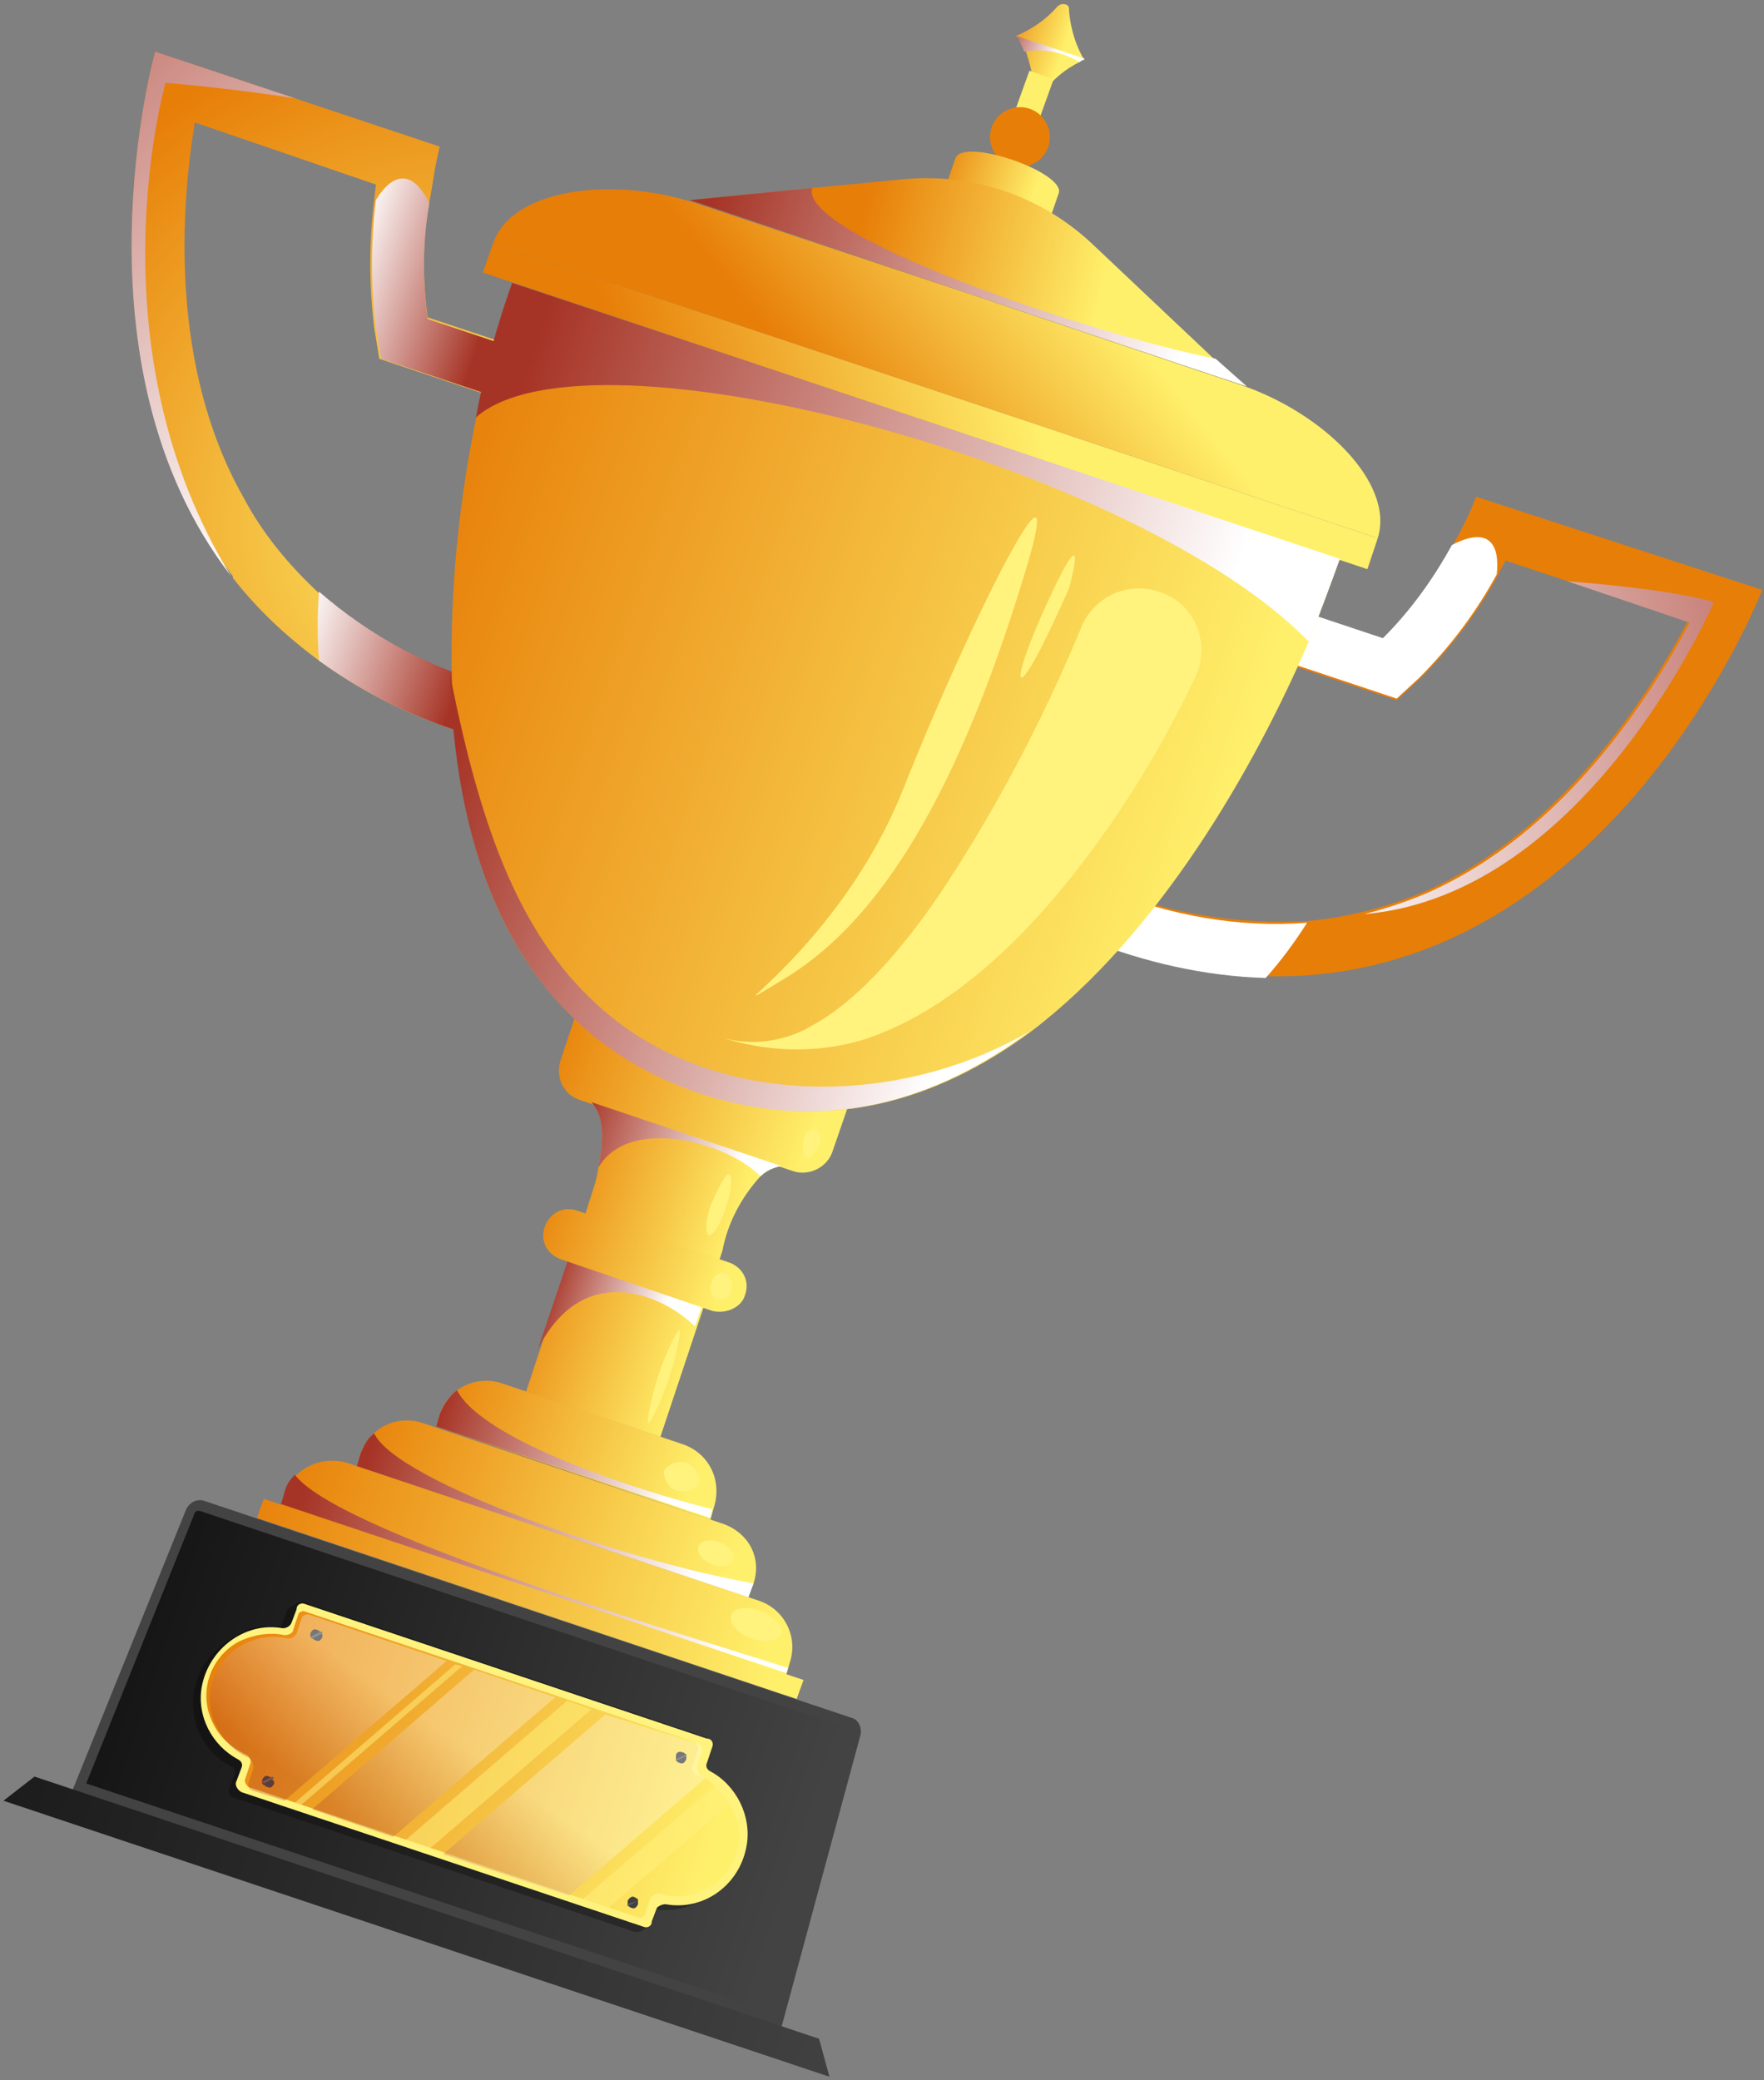 <?xml version="1.0" encoding="utf-8"?>
<!-- Generator: Adobe Illustrator 25.2.0, SVG Export Plug-In . SVG Version: 6.00 Build 0)  -->
<svg version="1.1" id="Layer_1" xmlns="http://www.w3.org/2000/svg" xmlns:xlink="http://www.w3.org/1999/xlink" x="0px" y="0px"
	 viewBox="0 0 102.3 120.6" style="enable-background:new 0 0 102.3 120.6;" xml:space="preserve">
<rect x="0" y="0" width="102.3" height="120.6" fill="#808080" stroke="none"/>
<style type="text/css">
	.st0{fill:url(#SVGID_1_);}
	.st1{fill:url(#SVGID_2_);}
	.st2{fill:url(#SVGID_3_);}
	.st3{fill:url(#SVGID_4_);}
	.st4{fill:url(#SVGID_5_);}
	.st5{fill:url(#SVGID_6_);}
	.st6{fill:url(#SVGID_7_);}
	.st7{fill:url(#SVGID_8_);}
	.st8{fill:url(#SVGID_9_);}
	.st9{fill:url(#SVGID_10_);}
	.st10{fill:url(#SVGID_11_);}
	.st11{fill:url(#SVGID_12_);}
	.st12{fill:url(#SVGID_13_);}
	.st13{fill:url(#SVGID_14_);}
	.st14{fill:url(#SVGID_15_);}
	.st15{fill:url(#SVGID_16_);}
	.st16{fill:url(#SVGID_17_);}
	.st17{fill:#FFF37E;}
	.st18{fill:url(#SVGID_18_);}
	.st19{fill:url(#SVGID_19_);}
	.st20{fill:url(#SVGID_20_);}
	.st21{fill:url(#SVGID_21_);}
	.st22{fill:#434343;}
	.st23{fill:url(#SVGID_22_);}
	.st24{fill:url(#SVGID_23_);}
	.st25{opacity:0.29;enable-background:new    ;}
	.st26{fill:url(#SVGID_24_);}
	.st27{fill:#404040;}
	.st28{fill:#666666;}
	.st29{opacity:0.5;fill:#FFF37E;enable-background:new    ;}
	.st30{opacity:0.29;fill:url(#SVGID_25_);enable-background:new    ;}
	.st31{fill:url(#SVGID_26_);}
	.st32{fill:url(#SVGID_27_);}
	.st33{fill:url(#SVGID_28_);}
	.st34{fill:url(#SVGID_29_);}
	.st35{fill:url(#SVGID_30_);}
	.st36{fill:url(#SVGID_31_);}
	.st37{fill:url(#SVGID_32_);}
	.st38{fill:url(#SVGID_33_);}
	.st39{fill:url(#SVGID_34_);}
	.st40{fill:url(#SVGID_35_);}
	.st41{fill:url(#SVGID_36_);}
	.st42{fill:url(#SVGID_37_);}
</style>
<g id="Layer_2_1_">
	<g id="Design">
		
			<linearGradient id="SVGID_1_" gradientUnits="userSpaceOnUse" x1="553.839" y1="-2522.446" x2="558.059" y2="-2522.446" gradientTransform="matrix(0.948 0.318 0.318 -0.948 334.308 -2564.398)">
			<stop  offset="0" style="stop-color:#E77E08"/>
			<stop  offset="1" style="stop-color:#FFF06B"/>
		</linearGradient>
		<path class="st0" d="M62.9,3.4l-0.3,0.2c-0.8,0.4-1.4,0.9-2,1.6c-0.2,0.2-0.4,0.2-0.6,0c-0.1-0.1-0.1-0.2-0.1-0.3
			c0-0.6-0.2-1.3-0.4-1.9c-0.1-0.3-0.3-0.6-0.4-0.9L62.9,3.4z"/>
		
			<linearGradient id="SVGID_2_" gradientUnits="userSpaceOnUse" x1="553.839" y1="-2519.864" x2="558.069" y2="-2519.864" gradientTransform="matrix(0.948 0.318 0.318 -0.948 334.308 -2564.398)">
			<stop  offset="0" style="stop-color:#E77E08"/>
			<stop  offset="1" style="stop-color:#FFF06B"/>
		</linearGradient>
		<path class="st1" d="M58.9,2.1c0.9-0.4,1.7-0.9,2.4-1.7c0.2-0.2,0.4-0.2,0.6-0.1C62,0.4,62,0.5,62,0.7c0.1,1,0.4,2,0.9,2.8
			L58.9,2.1z"/>
		
			<radialGradient id="SVGID_3_" cx="534.249" cy="-2558.001" r="29.84" gradientTransform="matrix(0.948 0.318 0.318 -0.948 334.308 -2564.398)" gradientUnits="userSpaceOnUse">
			<stop  offset="0" style="stop-color:#FFF06B"/>
			<stop  offset="1" style="stop-color:#E77E08"/>
		</radialGradient>
		<path class="st2" d="M28,42.8c-3.4-0.9-6.6-2.4-9.5-4.5c-1.9-1.4-3.6-3-5-4.8c0,0,0,0,0-0.1C3.9,21.1,9,3,9,3l16.5,5.5
			c-0.3,1.2-0.4,2.2-0.6,3.2l0,0c-0.4,2.2-0.4,4.5-0.1,6.7l5.1,1.7l-1,3l-6.9-2.3l-0.3-1.8c-0.3-2.5-0.3-5,0-7.4l0,0l0.1-0.9
			L11.3,7.1c-0.8,4.8-1.5,14.1,2.8,21.7c1.1,2.1,2.6,3.9,4.3,5.5c3,2.6,6.5,4.5,10.4,5.5L28,42.8z"/>
		
			<radialGradient id="SVGID_4_" cx="510.382" cy="-2634.189" r="29.84" gradientTransform="matrix(1 0 0 -1 0 106.713)" gradientUnits="userSpaceOnUse">
			<stop  offset="0" style="stop-color:#FFF06B"/>
			<stop  offset="1" style="stop-color:#E77E08"/>
		</radialGradient>
		<path class="st3" d="M102.2,34.2c0,0-8.9,22.9-28.8,22.4c-3.5-0.1-7-0.8-10.3-2.2l1.1-2.9c3.7,1.5,7.6,2.1,11.6,1.9
			c2.3-0.2,4.6-0.8,6.8-1.7c8-3.5,13-11.4,15.3-15.7l-10.6-3.5c-0.1,0.3-0.3,0.5-0.4,0.8l0,0c-1.2,2.2-2.7,4.2-4.5,6L81,40.6
			l-6.9-2.3l1-2.9l5.1,1.7c1.6-1.6,2.9-3.4,4-5.4l0,0c0.5-0.9,1-1.8,1.4-2.9L102.2,34.2z"/>
		
			<linearGradient id="SVGID_5_" gradientUnits="userSpaceOnUse" x1="531.289" y1="-2545.391" x2="522.439" y2="-2545.391" gradientTransform="matrix(0.948 0.318 0.318 -0.948 334.308 -2564.398)">
			<stop  offset="0" style="stop-color:#A63426"/>
			<stop  offset="1" style="stop-color:#FFFFFF"/>
		</linearGradient>
		<path class="st4" d="M29,23.1l-6.9-2.3L21.8,19c-0.3-2.5-0.3-5,0-7.4l0,0c0.9-1.5,2.1-1.9,3.1,0.2l0,0c-0.4,2.2-0.4,4.5-0.1,6.7
			l5.1,1.7L29,23.1z"/>
		
			<linearGradient id="SVGID_6_" gradientUnits="userSpaceOnUse" x1="9575.16" y1="-2555.163" x2="9566.31" y2="-2555.163" gradientTransform="matrix(-0.95 -0.32 0.32 -0.95 9962.597 660.74)">
			<stop  offset="0" style="stop-color:#A63426"/>
			<stop  offset="1" style="stop-color:#FFFFFF"/>
		</linearGradient>
		<path class="st5" d="M74.1,38.2l6.9,2.3l1.3-1.2c1.8-1.8,3.3-3.8,4.5-6l0,0c0.2-1.8-0.5-2.8-2.6-1.7l0,0c-1.1,2-2.4,3.8-4,5.4
			l-5.1-1.7L74.1,38.2z"/>
		
			<linearGradient id="SVGID_7_" gradientUnits="userSpaceOnUse" x1="536.479" y1="-2567.072" x2="526.579" y2="-2567.072" gradientTransform="matrix(0.948 0.318 0.318 -0.948 334.308 -2564.398)">
			<stop  offset="0" style="stop-color:#A63426"/>
			<stop  offset="1" style="stop-color:#FFFFFF"/>
		</linearGradient>
		<path class="st6" d="M28,42.8c-3.4-0.9-6.6-2.4-9.5-4.5c-0.1-1.3-0.1-2.7,0-4c3,2.6,6.5,4.5,10.4,5.5L28,42.8z"/>
		
			<linearGradient id="SVGID_8_" gradientUnits="userSpaceOnUse" x1="9580.351" y1="-2576.817" x2="9570.45" y2="-2576.817" gradientTransform="matrix(-0.95 -0.32 0.32 -0.95 9962.597 660.74)">
			<stop  offset="0" style="stop-color:#A63426"/>
			<stop  offset="1" style="stop-color:#FFFFFF"/>
		</linearGradient>
		<path class="st7" d="M63.1,54.5c3.3,1.3,6.8,2.1,10.3,2.2c0.9-1,1.7-2.1,2.4-3.2c-3.9,0.3-7.9-0.4-11.6-1.9L63.1,54.5z"/>
		
			<linearGradient id="SVGID_9_" gradientUnits="userSpaceOnUse" x1="555.199" y1="-2524.082" x2="556.709" y2="-2524.082" gradientTransform="matrix(0.948 0.318 0.318 -0.948 334.075 -2564.436)">
			<stop  offset="0" style="stop-color:#E77E08"/>
			<stop  offset="1" style="stop-color:#FFF06B"/>
		</linearGradient>
		<polygon class="st8" points="58.8,6.6 59.7,4.1 61.1,4.6 60.2,7.1 		"/>
		
			<radialGradient id="SVGID_10_" cx="465.492" cy="-2602.008" r="2.9" gradientTransform="matrix(1 0 0 -1 0 106.713)" gradientUnits="userSpaceOnUse">
			<stop  offset="0" style="stop-color:#FFF06B"/>
			<stop  offset="1" style="stop-color:#E77E08"/>
		</radialGradient>
		<path class="st9" d="M60.8,8.5c-0.3,0.9-1.3,1.4-2.2,1.1s-1.4-1.3-1.1-2.2c0.3-0.9,1.3-1.4,2.2-1.1C60.6,6.6,61.1,7.6,60.8,8.5
			C60.8,8.5,60.8,8.5,60.8,8.5z"/>
		
			<linearGradient id="SVGID_11_" gradientUnits="userSpaceOnUse" x1="552.799" y1="-2530.048" x2="559.099" y2="-2530.048" gradientTransform="matrix(0.948 0.318 0.318 -0.948 334.308 -2564.398)">
			<stop  offset="0" style="stop-color:#E77E08"/>
			<stop  offset="1" style="stop-color:#FFF06B"/>
		</linearGradient>
		<path class="st10" d="M60.4,14.1l-6-2l1-2.9c0.4-1.3,6.4,0.8,6,2L60.4,14.1z"/>
		
			<linearGradient id="SVGID_12_" gradientUnits="userSpaceOnUse" x1="547.599" y1="-2585.124" x2="564.302" y2="-2585.124" gradientTransform="matrix(0.948 0.318 0.318 -0.948 334.308 -2564.398)">
			<stop  offset="0" style="stop-color:#E77E08"/>
			<stop  offset="1" style="stop-color:#FFF06B"/>
		</linearGradient>
		<path class="st11" d="M48.3,66.7c-0.3,1-1.4,1.5-2.3,1.2l-12.3-4.1c-1-0.3-1.5-1.3-1.2-2.3l1-3l15.8,5.3L48.3,66.7z"/>
		
			<linearGradient id="SVGID_13_" gradientUnits="userSpaceOnUse" x1="547.599" y1="-2606.508" x2="564.309" y2="-2606.508" gradientTransform="matrix(0.948 0.318 0.318 -0.948 334.308 -2564.398)">
			<stop  offset="0" style="stop-color:#E77E08"/>
			<stop  offset="1" style="stop-color:#FFF06B"/>
		</linearGradient>
		<path class="st12" d="M41.4,87.4l-0.2,0.7l-15.9-5.4l0.2-0.7c0.5-1.5,2.1-2.3,3.6-1.8l10.4,3.5C41.1,84.2,41.9,85.8,41.4,87.4
			C41.4,87.3,41.4,87.4,41.4,87.4z"/>
		
			<linearGradient id="SVGID_14_" gradientUnits="userSpaceOnUse" x1="543.949" y1="-2610.062" x2="567.956" y2="-2610.062" gradientTransform="matrix(0.948 0.318 0.318 -0.948 334.308 -2564.398)">
			<stop  offset="0" style="stop-color:#E77E08"/>
			<stop  offset="1" style="stop-color:#FFF06B"/>
		</linearGradient>
		<path class="st13" d="M43.7,91.8l-0.3,0.8L20.7,85l0.2-0.7c0.5-1.5,2.1-2.3,3.6-1.8l17.3,5.8C43.4,88.8,44.2,90.3,43.7,91.8z"/>
		
			<linearGradient id="SVGID_15_" gradientUnits="userSpaceOnUse" x1="540.499" y1="-2613.691" x2="571.407" y2="-2613.691" gradientTransform="matrix(0.948 0.318 0.318 -0.948 334.308 -2564.398)">
			<stop  offset="0" style="stop-color:#E77E08"/>
			<stop  offset="1" style="stop-color:#FFF06B"/>
		</linearGradient>
		<path class="st14" d="M45.8,96.4l-0.2,0.7l-29.3-9.8l0.2-0.7c0.1-0.4,0.3-0.7,0.6-1c0.8-0.8,1.9-1.1,3-0.8l23.9,8
			C45.5,93.3,46.3,94.9,45.8,96.4z"/>
		
			<linearGradient id="SVGID_16_" gradientUnits="userSpaceOnUse" x1="550.139" y1="-2596.164" x2="561.773" y2="-2596.164" gradientTransform="matrix(0.948 0.318 0.318 -0.948 334.308 -2564.398)">
			<stop  offset="0" style="stop-color:#E77E08"/>
			<stop  offset="1" style="stop-color:#FFF06B"/>
		</linearGradient>
		<path class="st15" d="M45.3,67.6c-0.5,0.1-0.9,0.3-1.2,0.6c-1.1,1.2-1.9,2.7-2.2,4.3l-3.6,10.8l-7.8-2.6l3.6-10.8
			c0.2-0.7,0.5-1.4,0.6-2.2c0.3-1.5,0.4-2.9-0.4-3.8L45.3,67.6z"/>
		
			<linearGradient id="SVGID_17_" gradientUnits="userSpaceOnUse" x1="530.609" y1="-2564.487" x2="581.263" y2="-2564.487" gradientTransform="matrix(0.948 0.318 0.318 -0.948 334.308 -2564.398)">
			<stop  offset="0" style="stop-color:#E77E08"/>
			<stop  offset="1" style="stop-color:#FFF06B"/>
		</linearGradient>
		<path class="st16" d="M77.7,32.4c-0.5,1.4-1.1,3-1.8,4.8c-3.1,7.2-8.6,16.9-16.1,22.6l0,0c-5.4,4-11.8,6-19.1,3.6
			c-10.9-3.6-14.3-13.8-14.5-24.2l0,0c-0.1-5,0.4-10,1.4-14.9c0.5-2.7,1.2-5.3,2.1-7.8L77.7,32.4z"/>
		<path class="st17" d="M67.2,34.3c1.9,0.6,2.9,2.6,2.3,4.5c-0.1,0.2-0.1,0.3-0.2,0.5c-2.2,4.6-4.9,8.9-8.2,12.8
			c-3.5,4.1-7.3,7-11.1,8.2c-2.7,0.8-5.6,0.7-8.3-0.2c1.8,0.6,3.9,0.3,5.5-0.7c2.7-1.5,5.6-4.8,8.3-9.1c2.8-4.4,5.2-9.1,7.2-13.9
			C63.4,34.6,65.4,33.7,67.2,34.3L67.2,34.3z"/>
		
			<linearGradient id="SVGID_18_" gradientUnits="userSpaceOnUse" x1="543.308" y1="-2551.669" x2="561.867" y2="-2538.949" gradientTransform="matrix(0.948 0.318 0.318 -0.948 334.065 -2564.433)">
			<stop  offset="0" style="stop-color:#E77E08"/>
			<stop  offset="1" style="stop-color:#FFF06B"/>
		</linearGradient>
		<polygon class="st18" points="28,15.8 28.6,14.1 79.9,31.2 79.3,33 		"/>
		
			<linearGradient id="SVGID_19_" gradientUnits="userSpaceOnUse" x1="553.03" y1="-2545.818" x2="562.01" y2="-2531.938" gradientTransform="matrix(0.948 0.318 0.318 -0.948 334.308 -2564.398)">
			<stop  offset="0" style="stop-color:#E77E08"/>
			<stop  offset="1" style="stop-color:#FFF06B"/>
		</linearGradient>
		<path class="st19" d="M56.1,17l15.8,5.3c4.8,1.6,9,5.7,8,8.9L28.6,14.1c1.1-3.2,7-3.9,11.8-2.3L56.1,17z"/>
		
			<linearGradient id="SVGID_20_" gradientUnits="userSpaceOnUse" x1="550.151" y1="-2534.298" x2="564.641" y2="-2532.918" gradientTransform="matrix(0.948 0.318 0.318 -0.948 334.308 -2564.398)">
			<stop  offset="0" style="stop-color:#E77E08"/>
			<stop  offset="1" style="stop-color:#FFF06B"/>
		</linearGradient>
		<path class="st20" d="M72.3,22.4L40,11.6l7.1-0.7l5.2-0.5c4-0.4,8,0.9,11,3.7l7.2,6.8L72.3,22.4z"/>
		
			<linearGradient id="SVGID_21_" gradientUnits="userSpaceOnUse" x1="539.469" y1="-2615.987" x2="572.429" y2="-2615.987" gradientTransform="matrix(0.948 0.318 0.318 -0.948 334.069 -2564.447)">
			<stop  offset="0" style="stop-color:#E77E08"/>
			<stop  offset="1" style="stop-color:#FFF06B"/>
		</linearGradient>
		<polygon class="st21" points="14.9,88 15.3,86.9 46.6,97.4 46.2,98.5 		"/>
		<path class="st22" d="M49.9,100.6c0.1-0.4-0.1-0.9-0.5-1L11.8,87c-0.4-0.1-0.8,0.1-1,0.5l-6.6,16.3l41.1,13.8L49.9,100.6z"/>
		
			<linearGradient id="SVGID_22_" gradientUnits="userSpaceOnUse" x1="534.939" y1="-2625.792" x2="576.95" y2="-2625.792" gradientTransform="matrix(0.948 0.318 0.318 -0.948 334.308 -2564.398)">
			<stop  offset="0" style="stop-color:#141414"/>
			<stop  offset="1" style="stop-color:#434343"/>
		</linearGradient>
		<path class="st23" d="M49.3,100.4c0,0,0-0.1,0-0.1c0,0-0.1-0.1-0.1-0.1L11.6,87.6c0,0-0.1,0-0.2,0c0,0-0.1,0.1-0.1,0.1L5,103.4
			l39.9,13.3L49.3,100.4z"/>
		
			<linearGradient id="SVGID_23_" gradientUnits="userSpaceOnUse" x1="530.699" y1="-2635.845" x2="581.204" y2="-2635.845" gradientTransform="matrix(0.948 0.318 0.318 -0.948 334.308 -2564.398)">
			<stop  offset="0" style="stop-color:#1B1B1B"/>
			<stop  offset="1" style="stop-color:#404040"/>
		</linearGradient>
		<polygon class="st24" points="47.5,118.2 2,103 0.2,104.4 48.1,120.4 		"/>
		<path class="st25" d="M11.4,97.5c-0.6,1.9,0.2,4,2,4.9c0.2,0.1,0.3,0.3,0.2,0.5l-0.3,0.8c-0.1,0.2,0,0.5,0.2,0.5c0,0,0,0,0,0
			l23.3,7.8c0.1,0,0.2,0,0.3,0l0.5-0.3c0.1-0.1,0.2-0.1,0.2-0.2l0.3-0.8l0,0c0.5,0.1,1.1,0,1.6-0.1c0.3-0.1,0.5-0.2,0.8-0.3l0,0
			l0.5-0.3c1-0.5,1.7-1.3,2-2.4c0.3-0.9,0.3-1.8,0-2.7c-0.4-0.9-1-1.7-1.9-2.2c-0.1-0.1-0.2-0.1-0.2-0.2l0,0c0-0.1,0-0.2,0-0.3
			l0.3-0.9c0-0.1,0-0.2,0-0.3c0-0.1-0.1-0.2-0.3-0.3l-23.3-7.8c-0.1,0-0.2,0-0.3,0l-0.5,0.3c-0.1,0.1-0.2,0.1-0.2,0.3l-0.3,0.8l0,0
			c-0.8-0.1-1.7,0-2.4,0.4l-0.5,0.3l0,0C12.5,95.6,11.7,96.4,11.4,97.5z"/>
		<path class="st17" d="M38.6,110.4c2.2,0.4,4.3-1.1,4.7-3.4c0.3-1.7-0.6-3.5-2.1-4.3c-0.2-0.1-0.3-0.3-0.2-0.5l0.3-0.9
			c0.1-0.2,0-0.5-0.3-0.5c0,0,0,0,0,0l-23.3-7.8c-0.2-0.1-0.5,0-0.5,0.3c0,0,0,0,0,0l-0.3,0.8c-0.1,0.2-0.3,0.3-0.5,0.3
			c-2.2-0.4-4.3,1.2-4.7,3.4c-0.3,1.7,0.6,3.4,2.1,4.2c0.2,0.1,0.3,0.3,0.2,0.5l-0.3,0.8c-0.1,0.2,0.1,0.5,0.3,0.6l23.3,7.8
			c0.2,0.1,0.5,0,0.5-0.3c0,0,0,0,0,0l0.3-0.8C38.2,110.5,38.4,110.4,38.6,110.4z"/>
		
			<linearGradient id="SVGID_24_" gradientUnits="userSpaceOnUse" x1="539.939" y1="-2626.244" x2="571.972" y2="-2626.244" gradientTransform="matrix(0.948 0.318 0.318 -0.948 334.308 -2564.398)">
			<stop  offset="0" style="stop-color:#E77E08"/>
			<stop  offset="1" style="stop-color:#FFF06B"/>
		</linearGradient>
		<path class="st26" d="M42.7,107.5c-0.3,0.9-0.9,1.6-1.7,2c-0.8,0.4-1.8,0.6-2.7,0.3c-0.2-0.1-0.5,0.1-0.6,0.3l-0.3,0.9
			c0,0.1-0.2,0.2-0.3,0.2c0,0,0,0,0,0l-22.7-7.6c-0.1-0.1-0.2-0.2-0.2-0.4l0.3-0.9c0.1-0.2,0-0.5-0.3-0.6c-0.8-0.4-1.5-1-1.9-1.9
			c-0.8-1.7-0.1-3.7,1.5-4.6c0.8-0.4,1.8-0.6,2.7-0.4c0.2,0,0.5-0.1,0.5-0.3l0.3-0.9c0-0.1,0.2-0.2,0.3-0.2c0,0,0,0,0,0l22.7,7.6
			c0.1,0.1,0.2,0.2,0.2,0.4l-0.3,0.9c-0.1,0.2,0,0.5,0.2,0.6l0.3,0.1c0.2,0.1,0.4,0.2,0.6,0.4c0.3,0.3,0.6,0.6,0.9,1
			c0.1,0.1,0.1,0.2,0.2,0.4C43,105.7,43,106.6,42.7,107.5z"/>
		<path class="st27" d="M18.7,94.9c-0.1,0.2-0.2,0.3-0.4,0.2c0,0,0,0,0,0c-0.1,0-0.1-0.1-0.2-0.1c0,0-0.1-0.1-0.1-0.1
			c0-0.1,0-0.1,0-0.2c0.1-0.2,0.2-0.3,0.4-0.2c0,0,0,0,0,0c0.1,0,0.1,0.1,0.2,0.1c0,0,0,0.1,0,0.1C18.7,94.7,18.7,94.8,18.7,94.9z"
			/>
		<path class="st28" d="M18.7,94.7L18.1,95c0,0-0.1-0.1-0.1-0.1l0.6-0.3C18.7,94.6,18.7,94.6,18.7,94.7z"/>
		<path class="st27" d="M39.8,102c-0.1,0.2-0.2,0.3-0.4,0.2c0,0,0,0,0,0c-0.1,0-0.1-0.1-0.2-0.1c0,0,0-0.1,0-0.1c0-0.1,0-0.1,0-0.2
			c0-0.2,0.2-0.3,0.4-0.2c0,0,0,0,0,0c0.1,0,0.1,0.1,0.2,0.1c0,0,0,0.1,0,0.1C39.8,101.8,39.8,101.9,39.8,102z"/>
		<path class="st28" d="M39.8,101.8l-0.6,0.3c0,0,0-0.1,0-0.1l0.6-0.3C39.8,101.7,39.8,101.7,39.8,101.8z"/>
		<path class="st27" d="M15.9,103.4c-0.1,0.2-0.2,0.3-0.4,0.2c-0.1,0-0.1-0.1-0.2-0.1c0,0-0.1-0.1-0.1-0.1c0-0.1,0-0.1,0-0.2
			c0.1-0.2,0.2-0.3,0.4-0.2c0,0,0,0,0,0c0.1,0,0.1,0.1,0.2,0.1c0,0,0,0.1,0,0.1C15.9,103.2,15.9,103.3,15.9,103.4z"/>
		<path class="st28" d="M15.9,103.1l-0.6,0.3c0,0-0.1-0.1-0.1-0.1l0.6-0.3C15.9,103.1,15.9,103.1,15.9,103.1z"/>
		<path class="st27" d="M37,110.4c-0.1,0.2-0.2,0.3-0.4,0.2c0,0,0,0,0,0c-0.1,0-0.1-0.1-0.2-0.1c0,0,0-0.1,0-0.1c0-0.1,0-0.1,0-0.2
			c0.1-0.2,0.3-0.3,0.4-0.2c0.1,0,0.1,0.1,0.2,0.1c0,0,0,0.1,0,0.1C37,110.3,37,110.3,37,110.4z"/>
		<path class="st28" d="M37,110.2l-0.6,0.3c0,0,0-0.1,0-0.1L37,110.2C37,110.1,37,110.2,37,110.2z"/>
		<path class="st29" d="M41.5,103.5l-7.7,6.6l1.5,0.5l7.1-6.1C42.1,104.1,41.8,103.8,41.5,103.5z M32.9,98.6l-9.4,8.1l1.4,0.5
			l9.4-8.1L32.9,98.6z M26.4,96.5l-9.4,8.1l0.4,0.1l9.4-8.1L26.4,96.5z"/>
		
			<linearGradient id="SVGID_25_" gradientUnits="userSpaceOnUse" x1="551.943" y1="-2631.471" x2="554.073" y2="-2624.571" gradientTransform="matrix(0.948 0.318 0.318 -0.948 334.308 -2564.398)">
			<stop  offset="0" style="stop-color:#A63426"/>
			<stop  offset="1" style="stop-color:#FFFFFF"/>
		</linearGradient>
		<path class="st30" d="M40.7,103c-0.2-0.1-0.3-0.4-0.3-0.6c0,0,0,0,0,0l0.3-0.9c0-0.1,0-0.3-0.2-0.4l-5.4-1.7l-9.4,8.1l7.3,2.4
			l7.9-6.8L40.7,103z M27.5,96.8l-9.4,8.1l4.7,1.6l9.4-8.1L27.5,96.8z M17.9,93.6c-0.1,0-0.3,0-0.4,0.2c0,0,0,0,0,0l-0.3,0.9
			c-0.1,0.2-0.3,0.3-0.5,0.3c-0.9-0.2-1.8-0.1-2.7,0.4c-1.6,0.9-2.3,2.9-1.5,4.6c0.4,0.8,1,1.5,1.9,1.9c0.2,0.1,0.3,0.3,0.3,0.6
			l-0.3,0.9c0,0.1,0,0.3,0.2,0.4l1.9,0.6l9.4-8.1L17.9,93.6z"/>
		
			<linearGradient id="SVGID_26_" gradientUnits="userSpaceOnUse" x1="577.229" y1="-2547.985" x2="534.429" y2="-2547.985" gradientTransform="matrix(0.948 0.318 0.318 -0.948 334.308 -2564.398)">
			<stop  offset="0" style="stop-color:#FFFFFF"/>
			<stop  offset="1" style="stop-color:#A63426"/>
		</linearGradient>
		<path class="st31" d="M77.7,32.4c-0.5,1.4-1.1,3-1.8,4.8c-9.9-10.2-41.7-18.8-48.3-13c0.5-2.7,1.2-5.3,2.1-7.8L77.7,32.4z"/>
		
			<linearGradient id="SVGID_27_" gradientUnits="userSpaceOnUse" x1="569.839" y1="-2575.868" x2="537.399" y2="-2575.868" gradientTransform="matrix(0.948 0.318 0.318 -0.948 334.308 -2564.398)">
			<stop  offset="0" style="stop-color:#FFFFFF"/>
			<stop  offset="1" style="stop-color:#A63426"/>
		</linearGradient>
		<path class="st32" d="M59.7,59.8c-5.4,4-11.8,6-19.1,3.6c-10.8-3.6-14.2-13.9-14.5-24.3c2,10.2,4.6,16,9.4,19.9
			C42.3,64.4,52.5,64,59.7,59.8z"/>
		
			<linearGradient id="SVGID_28_" gradientUnits="userSpaceOnUse" x1="570.269" y1="-2534.7" x2="541.469" y2="-2534.7" gradientTransform="matrix(0.948 0.318 0.318 -0.948 334.308 -2564.398)">
			<stop  offset="0" style="stop-color:#FFFFFF"/>
			<stop  offset="1" style="stop-color:#A63426"/>
		</linearGradient>
		<path class="st33" d="M72.3,22.4L40,11.6l7.1-0.7c-0.8,2.7,15.9,8.4,23.4,9.9L72.3,22.4z"/>
		
			<linearGradient id="SVGID_29_" gradientUnits="userSpaceOnUse" x1="560.829" y1="-2589.359" x2="551.019" y2="-2589.359" gradientTransform="matrix(0.948 0.318 0.318 -0.948 334.308 -2564.398)">
			<stop  offset="0" style="stop-color:#FFFFFF"/>
			<stop  offset="1" style="stop-color:#A63426"/>
		</linearGradient>
		<path class="st34" d="M45.3,67.6c-0.5,0.1-0.9,0.3-1.2,0.6c-1.8-1.9-7.6-3.6-9.4-0.5c0.3-1.5,0.4-2.9-0.4-3.8L45.3,67.6z"/>
		
			<linearGradient id="SVGID_30_" gradientUnits="userSpaceOnUse" x1="559.389" y1="-2598.591" x2="552.479" y2="-2598.591" gradientTransform="matrix(0.948 0.318 0.318 -0.948 334.308 -2564.398)">
			<stop  offset="0" style="stop-color:#FFFFFF"/>
			<stop  offset="1" style="stop-color:#A63426"/>
		</linearGradient>
		<path class="st35" d="M41.3,74.1l-1,2.8c-1.7-1.7-6.4-4-9.1,1.3l2.3-6.8L41.3,74.1z"/>
		
			<linearGradient id="SVGID_31_" gradientUnits="userSpaceOnUse" x1="549.779" y1="-2595.242" x2="562.129" y2="-2595.242" gradientTransform="matrix(0.948 0.318 0.318 -0.948 334.308 -2564.398)">
			<stop  offset="0" style="stop-color:#E77E08"/>
			<stop  offset="1" style="stop-color:#FFF06B"/>
		</linearGradient>
		<path class="st36" d="M41.3,76l-8.8-3c-0.8-0.3-1.2-1.1-0.9-1.9c0.3-0.8,1.1-1.2,1.9-0.9l8.8,3c0.8,0.3,1.2,1.1,0.9,1.9
			C43,75.8,42.1,76.2,41.3,76z"/>
		
			<linearGradient id="SVGID_32_" gradientUnits="userSpaceOnUse" x1="562.969" y1="-2607.115" x2="548.859" y2="-2607.115" gradientTransform="matrix(0.948 0.318 0.318 -0.948 334.308 -2564.398)">
			<stop  offset="0" style="stop-color:#FFFFFF"/>
			<stop  offset="1" style="stop-color:#A63426"/>
		</linearGradient>
		<path class="st37" d="M41.3,87.5L41.2,88l-15.9-5.3l0.2-0.7c0.2-0.5,0.5-1,1-1.4C28,83.5,36.9,86.4,41.3,87.5z"/>
		
			<linearGradient id="SVGID_33_" gradientUnits="userSpaceOnUse" x1="566.029" y1="-2610.799" x2="545.759" y2="-2610.799" gradientTransform="matrix(0.948 0.318 0.318 -0.948 334.308 -2564.398)">
			<stop  offset="0" style="stop-color:#FFFFFF"/>
			<stop  offset="1" style="stop-color:#A63426"/>
		</linearGradient>
		<path class="st38" d="M43.7,91.8l-0.3,0.8L20.7,85l0.2-0.7c0.2-0.5,0.4-0.9,0.8-1.2C23,85.9,36.3,90.5,43.7,91.8z"/>
		
			<linearGradient id="SVGID_34_" gradientUnits="userSpaceOnUse" x1="568.929" y1="-2614.489" x2="542.829" y2="-2614.489" gradientTransform="matrix(0.948 0.318 0.318 -0.948 334.308 -2564.398)">
			<stop  offset="0" style="stop-color:#FFFFFF"/>
			<stop  offset="1" style="stop-color:#A63426"/>
		</linearGradient>
		<path class="st39" d="M45.7,96.7l-0.1,0.3l-29.3-9.8l0.2-0.7c0.1-0.4,0.3-0.7,0.6-1C19.5,88.7,37.8,94.2,45.7,96.7z"/>
		
			<linearGradient id="SVGID_35_" gradientUnits="userSpaceOnUse" x1="557.729" y1="-2521.499" x2="554.159" y2="-2521.499" gradientTransform="matrix(0.948 0.318 0.318 -0.948 334.308 -2564.398)">
			<stop  offset="0" style="stop-color:#FFFFFF"/>
			<stop  offset="1" style="stop-color:#A63426"/>
		</linearGradient>
		<path class="st40" d="M62.9,3.4l-0.3,0.2c-1-0.6-2.1-0.8-3.2-0.6c-0.1-0.3-0.3-0.6-0.4-0.9L62.9,3.4z"/>
		<path class="st17" d="M59.5,33c-4.3,14.3-9.1,20.8-14.1,23.8s3.2-1.5,7-11.1S62.1,24.4,59.5,33z"/>
		<path class="st17" d="M62,34.1c-3.3,7.5-3.7,6.1-1.2,0.7S62,34.1,62,34.1z"/>
		<path class="st17" d="M47.5,66.4c-0.2,0.4-0.5,0.7-0.7,0.7s-0.3-0.5-0.2-1s0.5-0.7,0.7-0.6S47.7,66,47.5,66.4z"/>
		<path class="st17" d="M42.1,70c-0.3,1-0.8,1.7-1,1.6s-0.2-1,0.2-1.9s0.8-1.7,1-1.6S42.4,69.1,42.1,70z"/>
		<path class="st17" d="M42.4,74.7c0,0.3-0.2,0.6-0.6,0.6s-0.6-0.2-0.6-0.6c0-0.1,0-0.3,0.1-0.4c0.1-0.4,0.5-0.6,0.7-0.5
			C42.4,74,42.5,74.4,42.4,74.7z"/>
		<path class="st17" d="M38.8,79.9c-0.5,1.5-1.1,2.6-1.2,2.6s0.1-1.3,0.6-2.8s1.1-2.6,1.2-2.6S39.3,78.4,38.8,79.9z"/>
		<path class="st17" d="M40.5,86c-0.3,0.5-1,0.6-1.5,0.3c-0.3-0.2-0.5-0.6-0.5-1c0.3-0.5,1-0.7,1.5-0.4C40.4,85.2,40.6,85.6,40.5,86
			z"/>
		<path class="st17" d="M42.5,90.4c-0.1,0.4-0.7,0.5-1.2,0.3s-0.9-0.6-0.8-1s0.7-0.5,1.2-0.3S42.7,90.1,42.5,90.4z"/>
		<path class="st17" d="M45.3,94.7c-0.2,0.4-0.9,0.6-1.7,0.3s-1.3-0.8-1.2-1.3s0.9-0.6,1.7-0.3S45.4,94.3,45.3,94.7z"/>
		
			<linearGradient id="SVGID_36_" gradientUnits="userSpaceOnUse" x1="583.496" y1="-2556.422" x2="621.006" y2="-2535.573" gradientTransform="matrix(0.948 0.318 0.318 -0.948 334.308 -2564.398)">
			<stop  offset="0" style="stop-color:#FFFFFF"/>
			<stop  offset="1" style="stop-color:#A63426"/>
		</linearGradient>
		<path class="st41" d="M99.4,34.9c0,0-7.3,17-20.3,18.1c1.2-0.3,2.4-0.7,3.6-1.2c8-3.5,13-11.4,15.3-15.7l-7.1-2.4
			C97.3,34.2,99.4,34.9,99.4,34.9z"/>
		
			<linearGradient id="SVGID_37_" gradientUnits="userSpaceOnUse" x1="526.932" y1="-2556.753" x2="488.242" y2="-2534.873" gradientTransform="matrix(0.948 0.318 0.318 -0.948 334.308 -2564.398)">
			<stop  offset="0" style="stop-color:#FFFFFF"/>
			<stop  offset="1" style="stop-color:#A63426"/>
		</linearGradient>
		<path class="st42" d="M13.4,33.4C3.9,21.1,9,3,9,3l8.1,2.7c-3.8-0.6-7.5-0.9-7.5-0.9S5.2,20.1,13.4,33.4z"/>
	</g>
</g>
</svg>
